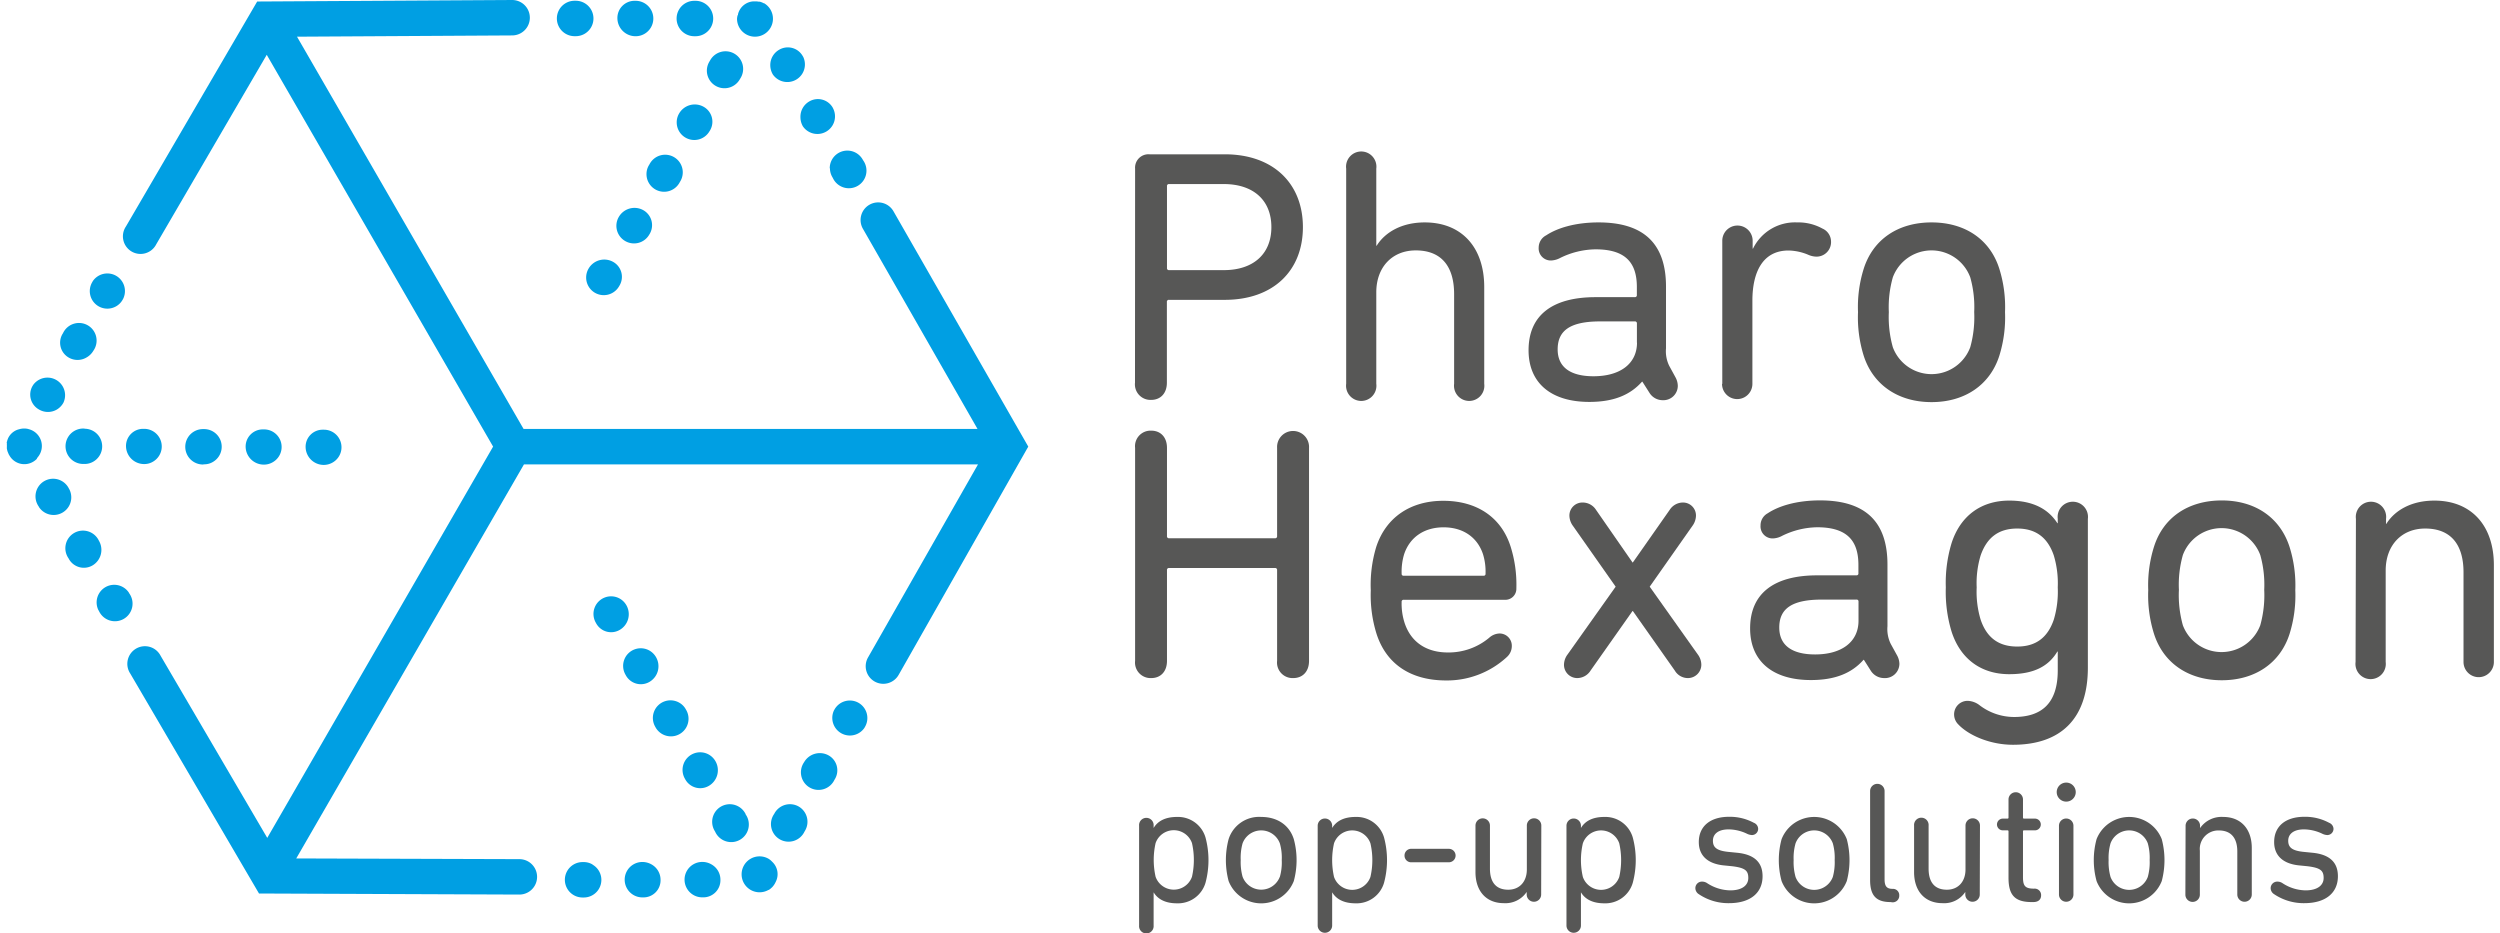 <?xml version="1.0"?>
<svg xmlns="http://www.w3.org/2000/svg" id="Calque_1" data-name="Calque 1" viewBox="0 0 491.53 184.43" width="150" height="56"><defs><style>.cls-1{fill:#575756;}.cls-2{fill:#009fe3;}</style></defs><path class="cls-1" d="M260.76,68.07a2.64,2.64,0,0,1,2.83-2.83h14.88c9.64,0,15.45,5.81,15.45,14.39S288.11,94,278.47,94h-11a.38.38,0,0,0-.43.43v15.94c0,2.12-1.27,3.4-3.11,3.4a3.07,3.07,0,0,1-3.19-3.4Zm26.93,11.56c0-5.25-3.48-8.51-9.43-8.51H267.49a.38.38,0,0,0-.43.43V87.7a.38.38,0,0,0,.43.43h10.77C284.21,88.13,287.69,84.87,287.69,79.63Z" transform="translate(-37.7 -34.75)"/><path class="cls-1" d="M302.47,68.07a3,3,0,1,1,5.95,0V83.31h.07c1.63-2.62,4.89-4.61,9.5-4.61,7.37,0,11.76,5,11.76,12.76v19.13a3,3,0,1,1-5.95,0V92.88c0-5.46-2.48-8.65-7.58-8.65-4.61,0-7.8,3.26-7.8,8.29v18.07a3,3,0,1,1-5.95,0Z" transform="translate(-37.7 -34.75)"/><path class="cls-1" d="M368,111a2.85,2.85,0,0,1-3,2.83,3.07,3.07,0,0,1-2.62-1.49L361,110.17h-.07c-2.27,2.55-5.46,4-10.42,4-7.58,0-12-3.76-12-10.21,0-7,4.81-10.49,13.25-10.49h7.72a.38.38,0,0,0,.43-.42V91.46c0-4.75-2.2-7.44-8.15-7.44a16.18,16.18,0,0,0-7,1.7,4.19,4.19,0,0,1-1.7.5,2.39,2.39,0,0,1-2.55-2.56A2.72,2.72,0,0,1,342,81.25c2.12-1.41,5.67-2.55,10.34-2.55,9.07,0,13.33,4.33,13.33,12.69v12.19a6.54,6.54,0,0,0,.64,3.47l1.2,2.2A3.65,3.65,0,0,1,368,111Zm-8.08-8.51V98.69a.38.38,0,0,0-.43-.43h-6.8c-5.81,0-8.43,1.7-8.43,5.53,0,3.54,2.55,5.31,7.08,5.31C356.61,109.1,359.94,106.62,359.94,102.44Z" transform="translate(-37.7 -34.75)"/><path class="cls-1" d="M376.79,110.59V82.32a3,3,0,1,1,6,0v1.56h.07a9.22,9.22,0,0,1,8.71-5.18,9.81,9.81,0,0,1,5,1.21,2.82,2.82,0,0,1,1.71,2.55,2.87,2.87,0,0,1-3,3,4.19,4.19,0,0,1-1.49-.36,10.49,10.49,0,0,0-3.9-.85c-5.1,0-7.15,4.25-7.15,9.92v16.44a3,3,0,1,1-6,0Z" transform="translate(-37.7 -34.75)"/><path class="cls-1" d="M404.74,105.06a25.45,25.45,0,0,1-1.13-8.64,25.24,25.24,0,0,1,1.13-8.57c1.85-5.82,6.81-9.15,13.4-9.15s11.55,3.33,13.39,9.15a25.24,25.24,0,0,1,1.13,8.57,25.45,25.45,0,0,1-1.13,8.64c-1.84,5.74-6.8,9.15-13.39,9.15S406.59,110.8,404.74,105.06Zm21.05-1.7a22.1,22.1,0,0,0,.78-6.94,21.61,21.61,0,0,0-.78-6.87,8.16,8.16,0,0,0-15.3,0,21.56,21.56,0,0,0-.79,6.87,22,22,0,0,0,.79,6.94,8.16,8.16,0,0,0,15.3,0Z" transform="translate(-37.7 -34.75)"/><path class="cls-1" d="M260.76,123.25a3.07,3.07,0,0,1,3.19-3.4c1.84,0,3.11,1.28,3.11,3.4v17.43a.38.38,0,0,0,.43.43h20.9a.38.38,0,0,0,.43-.43V123.25a3.16,3.16,0,1,1,6.31,0v42.09c0,2.13-1.28,3.4-3.12,3.4a3.07,3.07,0,0,1-3.19-3.4V147.42a.38.38,0,0,0-.43-.43h-20.9a.38.38,0,0,0-.43.43v17.92c0,2.13-1.27,3.4-3.11,3.4a3.07,3.07,0,0,1-3.19-3.4Z" transform="translate(-37.7 -34.75)"/><path class="cls-1" d="M308.47,160a25.69,25.69,0,0,1-1.14-8.58,26,26,0,0,1,1.07-8.57c1.91-5.88,6.8-9.14,13.25-9.14,6.66,0,11.48,3.26,13.32,9.07A25,25,0,0,1,336.1,151a2.18,2.18,0,0,1-2.34,2.27H313.85a.37.37,0,0,0-.42.42,12.39,12.39,0,0,0,.57,4.11c1.27,3.9,4.39,5.88,8.57,5.88a12.49,12.49,0,0,0,8.15-2.9,3.2,3.2,0,0,1,2-.85,2.42,2.42,0,0,1,2.48,2.48,2.91,2.91,0,0,1-.92,2.12,17.45,17.45,0,0,1-12.18,4.68C315.13,169.17,310.38,165.91,308.47,160Zm21.12-11.48a.37.37,0,0,0,.42-.43,11.72,11.72,0,0,0-.5-3.82c-1.13-3.41-4-5.32-7.79-5.32s-6.66,1.91-7.8,5.32a12,12,0,0,0-.49,3.82.37.37,0,0,0,.42.43Z" transform="translate(-37.7 -34.75)"/><path class="cls-1" d="M367.41,167.26l-8.29-11.77h-.07l-8.29,11.77a3.12,3.12,0,0,1-2.62,1.48,2.62,2.62,0,0,1-2.63-2.62,3.47,3.47,0,0,1,.71-2.05l9.5-13.39-8.43-12a3.55,3.55,0,0,1-.71-2,2.57,2.57,0,0,1,2.62-2.63,3.13,3.13,0,0,1,2.62,1.42l7.23,10.42h.07l7.3-10.42a3.13,3.13,0,0,1,2.62-1.42,2.56,2.56,0,0,1,2.55,2.63,3.55,3.55,0,0,1-.71,2l-8.43,12,9.5,13.39a3.45,3.45,0,0,1,.7,2.05,2.65,2.65,0,0,1-2.62,2.62A3,3,0,0,1,367.41,167.26Z" transform="translate(-37.7 -34.75)"/><path class="cls-1" d="M411.79,165.91a2.85,2.85,0,0,1-3.05,2.83,3.11,3.11,0,0,1-2.62-1.48l-1.35-2.13h-.07c-2.26,2.55-5.45,4-10.41,4-7.58,0-12-3.76-12-10.2,0-7,4.82-10.49,13.25-10.49h7.73a.37.37,0,0,0,.42-.43v-1.63c0-4.74-2.19-7.44-8.15-7.44a16.14,16.14,0,0,0-6.94,1.7,4.08,4.08,0,0,1-1.7.5,2.38,2.38,0,0,1-2.55-2.55,2.71,2.71,0,0,1,1.41-2.41c2.13-1.42,5.67-2.55,10.35-2.55,9.07,0,13.32,4.32,13.32,12.68v12.19a6.64,6.64,0,0,0,.64,3.47l1.21,2.2A3.67,3.67,0,0,1,411.79,165.91Zm-8.08-8.5v-3.76a.37.37,0,0,0-.42-.42h-6.8c-5.82,0-8.44,1.7-8.44,5.52,0,3.55,2.55,5.32,7.09,5.32C400.38,164.07,403.71,161.59,403.71,157.41Z" transform="translate(-37.7 -34.75)"/><path class="cls-1" d="M443.08,138.13v-.85a3,3,0,1,1,5.95,0v29.41c0,10.13-5.39,15.23-14.81,15.23-4.47,0-8.72-1.84-10.77-4a2.77,2.77,0,0,1-.85-1.92,2.66,2.66,0,0,1,2.69-2.76,4.08,4.08,0,0,1,2.41.92,11.29,11.29,0,0,0,6.73,2.27c5.46,0,8.65-2.69,8.65-9.21V163.5H443c-1.7,2.84-4.54,4.47-9.5,4.47-5.67,0-9.71-3.12-11.41-8.44a27.07,27.07,0,0,1-1.13-8.71,27.09,27.09,0,0,1,1.13-8.72c1.7-5.31,5.74-8.43,11.41-8.43,5,0,7.87,1.91,9.5,4.46Zm-.78,19.06a19.36,19.36,0,0,0,.78-6.37,19.2,19.2,0,0,0-.78-6.31c-1.21-3.54-3.55-5.32-7.23-5.32s-6,1.78-7.23,5.32a18.94,18.94,0,0,0-.78,6.31,19.1,19.1,0,0,0,.78,6.37c1.2,3.55,3.54,5.32,7.23,5.32S441.09,160.74,442.3,157.19Z" transform="translate(-37.7 -34.75)"/><path class="cls-1" d="M462.1,160a25.48,25.48,0,0,1-1.14-8.65,25.28,25.28,0,0,1,1.14-8.57c1.84-5.81,6.8-9.14,13.39-9.14S487,137,488.88,142.81a25.28,25.28,0,0,1,1.14,8.57,25.48,25.48,0,0,1-1.14,8.65c-1.84,5.74-6.8,9.14-13.39,9.14S463.94,165.77,462.1,160Zm21-1.7a22.17,22.17,0,0,0,.78-7,21.61,21.61,0,0,0-.78-6.87,8.16,8.16,0,0,0-15.3,0,21.61,21.61,0,0,0-.78,6.87,22.17,22.17,0,0,0,.78,7,8.17,8.17,0,0,0,15.3,0Z" transform="translate(-37.7 -34.75)"/><path class="cls-1" d="M502,137.28a3,3,0,1,1,5.95,0v1H508c1.63-2.63,4.89-4.61,9.5-4.61,7.37,0,11.76,5,11.76,12.75v19.14a3,3,0,1,1-6,0V147.84c0-5.46-2.48-8.65-7.58-8.65-4.61,0-7.8,3.26-7.8,8.3v18.07a3,3,0,1,1-5.95,0Z" transform="translate(-37.7 -34.75)"/><path class="cls-2" d="M213.06,76.58A3.48,3.48,0,1,0,207,80l22.62,39.51h-89.7L95.15,42l42.51-.25a3.48,3.48,0,0,0,0-7h0l-50.38.3L61.34,79.51a3.48,3.48,0,1,0,6,3.5L89.17,45.58,133.9,123,89.27,200.32l-21.08-36a3.48,3.48,0,1,0-6,3.51l25.45,43.48,51.45.21h0a3.48,3.48,0,0,0,0-7L95,204.38l45-77.87h89.72l-21.72,38.13a3.48,3.48,0,1,0,6.05,3.44L239.65,123Z" transform="translate(-37.7 -34.75)"/><path class="cls-2" d="M150,41.9h.23a3.48,3.48,0,1,0,0-7H150a3.48,3.48,0,1,0,0,7Z" transform="translate(-37.7 -34.75)"/><path class="cls-2" d="M173.66,41.91h.23a3.48,3.48,0,1,0,0-7h-.23a3.48,3.48,0,1,0,0,7Z" transform="translate(-37.7 -34.75)"/><path class="cls-2" d="M182.16,38a3.62,3.62,0,0,0-.06.46,3.55,3.55,0,1,0,5.35-3.07l0,0-.08,0a3,3,0,0,0-.41-.19,2.78,2.78,0,0,0-.38-.12l-.21,0a3.31,3.31,0,0,0-.55-.06h-.44a3.33,3.33,0,0,0-3.09,2.55.74.74,0,0,1,0,.14C182.19,37.78,182.18,37.91,182.16,38Z" transform="translate(-37.7 -34.75)"/><path class="cls-2" d="M162.06,41.91a3.48,3.48,0,0,0,0-7h-.23a3.39,3.39,0,0,0-3.37,3.48A3.59,3.59,0,0,0,162.06,41.91Z" transform="translate(-37.7 -34.75)"/><path class="cls-2" d="M200.46,68a3.47,3.47,0,0,0,.46,1.72l.12.21a3.48,3.48,0,1,0,6-3.47l-.12-.2a3.48,3.48,0,0,0-6.5,1.74Z" transform="translate(-37.7 -34.75)"/><path class="cls-2" d="M189.18,49.47a3.48,3.48,0,0,0,6-3.48l-.12-.2a3.38,3.38,0,0,0-4.7-1.17,3.48,3.48,0,0,0-1.69,3A3.66,3.66,0,0,0,189.18,49.47Z" transform="translate(-37.7 -34.75)"/><path class="cls-2" d="M194.63,57.89a3.67,3.67,0,0,0,.48,1.82,3.48,3.48,0,0,0,6-3.49L201,56a3.38,3.38,0,0,0-4.7-1.16A3.48,3.48,0,0,0,194.63,57.89Z" transform="translate(-37.7 -34.75)"/><path class="cls-2" d="M160,82.38a3.47,3.47,0,0,0,4.75-1.26l.12-.2a3.4,3.4,0,0,0-1.33-4.66,3.58,3.58,0,0,0-4.81,1.37A3.47,3.47,0,0,0,160,82.38Z" transform="translate(-37.7 -34.75)"/><path class="cls-2" d="M152.77,87.82a3.48,3.48,0,0,0,6,3.54l.12-.2a3.38,3.38,0,0,0-1.29-4.67A3.58,3.58,0,0,0,152.77,87.82Z" transform="translate(-37.7 -34.75)"/><path class="cls-2" d="M164.81,67.2l-.12.2a3.37,3.37,0,0,0-.48,1.75,3.48,3.48,0,0,0,6.49,1.76l.11-.2a3.48,3.48,0,1,0-6-3.51Z" transform="translate(-37.7 -34.75)"/><path class="cls-2" d="M176.73,46.76l-.11.2a3.43,3.43,0,0,0-.48,1.76,3.48,3.48,0,0,0,6.48,1.75l.12-.2a3.48,3.48,0,1,0-6-3.51Z" transform="translate(-37.7 -34.75)"/><path class="cls-2" d="M171.89,61.93a3.47,3.47,0,0,0,4.76-1.23l.12-.19a3.38,3.38,0,0,0-1.29-4.67,3.57,3.57,0,0,0-4.82,1.33,3.41,3.41,0,0,0-.48,1.76A3.48,3.48,0,0,0,171.89,61.93Z" transform="translate(-37.7 -34.75)"/><path class="cls-2" d="M50.1,105.44a3.47,3.47,0,0,0,3.47-.06,3.61,3.61,0,0,0,1.34-1.32,3.48,3.48,0,1,0-6-3.47l-.12.19A3.39,3.39,0,0,0,50.1,105.44Z" transform="translate(-37.7 -34.75)"/><path class="cls-2" d="M62,152l-.11-.2a3.48,3.48,0,0,0-6,3.48l.12.2A3.48,3.48,0,1,0,62,152Z" transform="translate(-37.7 -34.75)"/><path class="cls-2" d="M50.22,131.54l-.12-.2a3.48,3.48,0,1,0-6,3.48l.11.2a3.48,3.48,0,0,0,6-3.48Z" transform="translate(-37.7 -34.75)"/><path class="cls-2" d="M56,141.59a3.48,3.48,0,1,0-6,3.48l.11.2a3.39,3.39,0,0,0,4.7,1.17A3.57,3.57,0,0,0,56,141.59Z" transform="translate(-37.7 -34.75)"/><path class="cls-2" d="M55.93,95.27a3.48,3.48,0,0,0,3.49,0A3.39,3.39,0,0,0,60.68,94l.12-.21a3.48,3.48,0,0,0-6-3.49l-.11.2A3.47,3.47,0,0,0,55.93,95.27Z" transform="translate(-37.7 -34.75)"/><path class="cls-2" d="M44.2,115.69a3.47,3.47,0,0,0,3.47,0A3.56,3.56,0,0,0,49,114.31a3.48,3.48,0,0,0-6-3.47l-.12.2A3.38,3.38,0,0,0,44.2,115.69Z" transform="translate(-37.7 -34.75)"/><path class="cls-2" d="M53.14,119.43h-.23a3.48,3.48,0,0,0,0,7h.24a3.37,3.37,0,0,0,1.75-.46,3.48,3.48,0,0,0-1.72-6.5Z" transform="translate(-37.7 -34.75)"/><path class="cls-2" d="M90.35,126.09a3.47,3.47,0,0,0-1.73-6.49h-.23A3.39,3.39,0,0,0,85,123.07a3.59,3.59,0,0,0,3.59,3.49A3.43,3.43,0,0,0,90.35,126.09Z" transform="translate(-37.7 -34.75)"/><path class="cls-2" d="M76.77,126.5a3.34,3.34,0,0,0,1.75-.46,3.48,3.48,0,0,0-1.72-6.5h-.23a3.48,3.48,0,0,0,0,7Z" transform="translate(-37.7 -34.75)"/><path class="cls-2" d="M102.18,126.15a3.47,3.47,0,0,0-1.7-6.49h-.23a3.37,3.37,0,0,0-3.4,3.44,3.59,3.59,0,0,0,3.56,3.52A3.52,3.52,0,0,0,102.18,126.15Z" transform="translate(-37.7 -34.75)"/><path class="cls-2" d="M64.92,126.45a3.35,3.35,0,0,0,1.77-.47,3.48,3.48,0,0,0-1.7-6.49h-.23a3.38,3.38,0,0,0-3.4,3.44A3.58,3.58,0,0,0,64.92,126.45Z" transform="translate(-37.7 -34.75)"/><path class="cls-2" d="M43.89,125.14,44,125a3.43,3.43,0,0,0-1.84-5.44l-.16-.05h0a3.39,3.39,0,0,0-1.52,0l-.25.06-.24.07a3.29,3.29,0,0,0-1.93,1.71l0,0c-.06.15-.12.3-.17.46s0,.15-.07.23,0,.22,0,.34a2.2,2.2,0,0,0,0,.36s0,.07,0,.11a1.49,1.49,0,0,0,0,.21,2,2,0,0,0,0,.35,3.38,3.38,0,0,0,.08.34c0,.12.07.23.11.35a2.56,2.56,0,0,0,.11.24c0,.09.07.18.11.26l.12.2a3.39,3.39,0,0,0,4.7,1.17,3.34,3.34,0,0,0,.69-.55C43.75,125.31,43.82,125.22,43.89,125.14Z" transform="translate(-37.7 -34.75)"/><path class="cls-2" d="M189.12,205.11l-.22-.22,0,0a3.11,3.11,0,0,0-.58-.45,3.55,3.55,0,1,0,0,6.16l0,0,.06,0a3.18,3.18,0,0,0,.37-.27l.32-.29.1-.12a3.68,3.68,0,0,0,.37-.51h0l0,0c.07-.13.14-.26.2-.39A3.33,3.33,0,0,0,189.12,205.11Z" transform="translate(-37.7 -34.75)"/><path class="cls-2" d="M206.13,173.64a3.48,3.48,0,0,0-4.75,1.27l-.12.21a3.48,3.48,0,0,0,6,3.48l.12-.21A3.47,3.47,0,0,0,206.13,173.64Z" transform="translate(-37.7 -34.75)"/><path class="cls-2" d="M177.05,205.56a3.57,3.57,0,0,0-1.82-.49,3.48,3.48,0,0,0,0,7h.23a3.38,3.38,0,0,0,3.36-3.48A3.46,3.46,0,0,0,177.05,205.56Z" transform="translate(-37.7 -34.75)"/><path class="cls-2" d="M200.16,184a3.58,3.58,0,0,0-4.81,1.37,3.48,3.48,0,1,0,6,3.48l.12-.2A3.38,3.38,0,0,0,200.16,184Z" transform="translate(-37.7 -34.75)"/><path class="cls-2" d="M194.3,194.13a3.49,3.49,0,0,0-4.76,1.27l-.11.2a3.48,3.48,0,1,0,6,3.48l.12-.2A3.48,3.48,0,0,0,194.3,194.13Z" transform="translate(-37.7 -34.75)"/><path class="cls-2" d="M153.54,205.57a3.39,3.39,0,0,0-1.72-.47h-.24a3.48,3.48,0,0,0,0,7h.23a3.48,3.48,0,0,0,1.75-6.49Z" transform="translate(-37.7 -34.75)"/><path class="cls-2" d="M165.22,205.57a3.7,3.7,0,0,0-1.82-.49,3.48,3.48,0,1,0,0,7h.23a3.38,3.38,0,0,0,3.36-3.48A3.49,3.49,0,0,0,165.22,205.57Z" transform="translate(-37.7 -34.75)"/><path class="cls-2" d="M160.17,168.27a3.38,3.38,0,0,0,4.7,1.18,3.58,3.58,0,0,0,1.22-4.85,3.54,3.54,0,0,0-1.27-1.28,3.48,3.48,0,0,0-4.76,4.75Z" transform="translate(-37.7 -34.75)"/><path class="cls-2" d="M160.24,154.35a3.5,3.5,0,0,0-1.29-1.3,3.48,3.48,0,0,0-4.77,4.72l.11.2a3.37,3.37,0,0,0,4.68,1.22A3.58,3.58,0,0,0,160.24,154.35Z" transform="translate(-37.7 -34.75)"/><path class="cls-2" d="M172.08,175.09l-.12-.21a3.35,3.35,0,0,0-1.28-1.28,3.48,3.48,0,0,0-4.76,4.73l.11.2a3.48,3.48,0,0,0,6.05-3.44Z" transform="translate(-37.7 -34.75)"/><path class="cls-2" d="M183.81,195.63l-.11-.2a3.45,3.45,0,0,0-1.28-1.29,3.48,3.48,0,0,0-4.77,4.74l.12.2a3.48,3.48,0,1,0,6-3.45Z" transform="translate(-37.7 -34.75)"/><path class="cls-2" d="M171.89,188.79a3.38,3.38,0,0,0,4.69,1.22,3.57,3.57,0,0,0,1.26-4.84,3.5,3.5,0,0,0-1.29-1.3,3.48,3.48,0,0,0-4.77,4.72Z" transform="translate(-37.7 -34.75)"/><path class="cls-1" d="M261.55,217.64V197.92a1.44,1.44,0,1,1,2.87,0v.44h0c.78-1.3,2.21-2.18,4.63-2.18a5.66,5.66,0,0,1,5.63,4.09,17.32,17.32,0,0,1,0,8.89,5.66,5.66,0,0,1-5.63,4.09c-2.45,0-3.88-.92-4.63-2.18h0v6.57a1.44,1.44,0,1,1-2.87,0ZM272,208a15.12,15.12,0,0,0,0-6.65,3.81,3.81,0,0,0-7.19,0,15.12,15.12,0,0,0,0,6.65,3.81,3.81,0,0,0,7.19,0Z" transform="translate(-37.7 -34.75)"/><path class="cls-1" d="M279.24,208.85a16.14,16.14,0,0,1,0-8.28,6.32,6.32,0,0,1,6.44-4.39c3.17,0,5.56,1.6,6.44,4.39a15.86,15.86,0,0,1,0,8.28,6.91,6.91,0,0,1-12.88,0Zm10.12-.81a10.5,10.5,0,0,0,.38-3.34,10.25,10.25,0,0,0-.38-3.31,3.93,3.93,0,0,0-7.36,0,10.59,10.59,0,0,0-.37,3.31A10.85,10.85,0,0,0,282,208a3.93,3.93,0,0,0,7.36,0Z" transform="translate(-37.7 -34.75)"/><path class="cls-1" d="M296.84,217.64V197.92a1.43,1.43,0,1,1,2.86,0v.44h0c.79-1.3,2.22-2.18,4.64-2.18a5.64,5.64,0,0,1,5.62,4.09,17.32,17.32,0,0,1,0,8.89,5.64,5.64,0,0,1-5.62,4.09c-2.46,0-3.89-.92-4.64-2.18h0v6.57a1.43,1.43,0,1,1-2.86,0Zm10.42-9.6a14.74,14.74,0,0,0,0-6.65,3.81,3.81,0,0,0-7.19,0,15.12,15.12,0,0,0,0,6.65,3.81,3.81,0,0,0,7.19,0Z" transform="translate(-37.7 -34.75)"/><path class="cls-1" d="M314,203.81a1.31,1.31,0,0,1,1.4-1.33h7.36a1.33,1.33,0,1,1,0,2.66h-7.36A1.31,1.31,0,0,1,314,203.81Z" transform="translate(-37.7 -34.75)"/><path class="cls-1" d="M341,211.51a1.43,1.43,0,1,1-2.86,0V211h0a5.06,5.06,0,0,1-4.5,2.22c-3.54,0-5.62-2.42-5.62-6.14v-9.19a1.43,1.43,0,1,1,2.86,0v8.51c0,2.63,1.16,4.16,3.61,4.16,2.22,0,3.68-1.57,3.68-4v-8.68a1.43,1.43,0,1,1,2.86,0Z" transform="translate(-37.7 -34.75)"/><path class="cls-1" d="M346,217.64V197.92a1.43,1.43,0,1,1,2.86,0v.44h0c.78-1.3,2.21-2.18,4.63-2.18a5.64,5.64,0,0,1,5.62,4.09,17.32,17.32,0,0,1,0,8.89,5.64,5.64,0,0,1-5.62,4.09c-2.45,0-3.89-.92-4.63-2.18h0v6.57a1.43,1.43,0,1,1-2.86,0Zm10.43-9.6a15.12,15.12,0,0,0,0-6.65,3.81,3.81,0,0,0-7.19,0,14.74,14.74,0,0,0,0,6.65,3.81,3.81,0,0,0,7.19,0Z" transform="translate(-37.7 -34.75)"/><path class="cls-1" d="M372.15,211.44a1.42,1.42,0,0,1-.68-1.19,1.29,1.29,0,0,1,1.32-1.29,1.77,1.77,0,0,1,1,.3,8.56,8.56,0,0,0,4.57,1.43c2.35,0,3.57-1,3.57-2.45s-.61-2-3.2-2.32l-1.7-.17c-3.21-.34-4.88-2-4.88-4.6,0-3.1,2.22-5,6-5a10,10,0,0,1,4.88,1.19,1.31,1.31,0,0,1,.85,1.19,1.23,1.23,0,0,1-1.23,1.23,2.45,2.45,0,0,1-1-.27,8.55,8.55,0,0,0-3.61-.85c-2.05,0-3.1.92-3.1,2.24s.75,2,3.2,2.22l1.7.17c3.41.37,4.91,2,4.91,4.63,0,3.21-2.32,5.32-6.64,5.32A10.41,10.41,0,0,1,372.15,211.44Z" transform="translate(-37.7 -34.75)"/><path class="cls-1" d="M388.51,208.85a15.86,15.86,0,0,1,0-8.28,6.92,6.92,0,0,1,12.88,0,16.14,16.14,0,0,1,0,8.28,6.91,6.91,0,0,1-12.88,0Zm10.12-.81a10.85,10.85,0,0,0,.37-3.34,10.59,10.59,0,0,0-.37-3.31,3.93,3.93,0,0,0-7.36,0,10.54,10.54,0,0,0-.38,3.31,10.8,10.8,0,0,0,.38,3.34,3.93,3.93,0,0,0,7.36,0Z" transform="translate(-37.7 -34.75)"/><path class="cls-1" d="M410,213c-2.92,0-4-1.43-4-4.36V191.07a1.43,1.43,0,1,1,2.86,0v17.44c0,1.37.44,1.88,1.57,1.88a1.25,1.25,0,0,1,1.33,1.33,1.29,1.29,0,0,1-1.47,1.32Z" transform="translate(-37.7 -34.75)"/><path class="cls-1" d="M427.67,211.51a1.43,1.43,0,1,1-2.86,0V211h0a5,5,0,0,1-4.49,2.22c-3.55,0-5.63-2.42-5.63-6.14v-9.19a1.44,1.44,0,1,1,2.87,0v8.51c0,2.63,1.15,4.16,3.61,4.16,2.21,0,3.68-1.57,3.68-4v-8.68a1.43,1.43,0,1,1,2.86,0Z" transform="translate(-37.7 -34.75)"/><path class="cls-1" d="M437.92,213c-3.34,0-4.57-1.39-4.57-4.8v-9.17a.18.18,0,0,0-.2-.2h-.92a1.16,1.16,0,1,1,0-2.32h.92a.18.18,0,0,0,.2-.2v-3.58a1.43,1.43,0,1,1,2.86,0v3.58c0,.14.07.2.21.2h2.15a1.16,1.16,0,1,1,0,2.32h-2.15a.18.18,0,0,0-.21.2v9.07c0,1.74.45,2.25,2.19,2.25a1.27,1.27,0,0,1,1.39,1.33c0,.78-.51,1.32-1.53,1.32Z" transform="translate(-37.7 -34.75)"/><path class="cls-1" d="M442.88,191.41a1.88,1.88,0,1,1,3.75,0,1.88,1.88,0,0,1-3.75,0Zm.44,6.51a1.43,1.43,0,1,1,2.86,0v13.59a1.43,1.43,0,1,1-2.86,0Z" transform="translate(-37.7 -34.75)"/><path class="cls-1" d="M450.75,208.85a15.86,15.86,0,0,1,0-8.28,6.92,6.92,0,0,1,12.88,0,16.14,16.14,0,0,1,0,8.28,6.91,6.91,0,0,1-12.88,0Zm10.12-.81a10.85,10.85,0,0,0,.37-3.34,10.59,10.59,0,0,0-.37-3.31,3.93,3.93,0,0,0-7.36,0,10.54,10.54,0,0,0-.38,3.31,10.8,10.8,0,0,0,.38,3.34,3.93,3.93,0,0,0,7.36,0Z" transform="translate(-37.7 -34.75)"/><path class="cls-1" d="M468.34,197.92a1.43,1.43,0,1,1,2.86,0v.47h0a5.15,5.15,0,0,1,4.56-2.21c3.55,0,5.66,2.42,5.66,6.13v9.2a1.43,1.43,0,1,1-2.86,0V203c0-2.62-1.2-4.15-3.65-4.15a3.66,3.66,0,0,0-3.75,4v8.69a1.43,1.43,0,1,1-2.86,0Z" transform="translate(-37.7 -34.75)"/><path class="cls-1" d="M485.83,211.44a1.42,1.42,0,0,1-.68-1.19,1.3,1.3,0,0,1,1.33-1.29,1.79,1.79,0,0,1,1,.3,8.53,8.53,0,0,0,4.56,1.43c2.35,0,3.58-1,3.58-2.45s-.61-2-3.2-2.32l-1.71-.17c-3.2-.34-4.87-2-4.87-4.6,0-3.1,2.21-5,6-5a9.93,9.93,0,0,1,4.87,1.19,1.33,1.33,0,0,1,.86,1.19,1.23,1.23,0,0,1-1.23,1.23,2.45,2.45,0,0,1-1-.27,8.55,8.55,0,0,0-3.61-.85c-2.05,0-3.11.92-3.11,2.24s.75,2,3.21,2.22l1.7.17c3.41.37,4.91,2,4.91,4.63,0,3.21-2.32,5.32-6.65,5.32A10.46,10.46,0,0,1,485.83,211.44Z" transform="translate(-37.7 -34.75)"/></svg>
